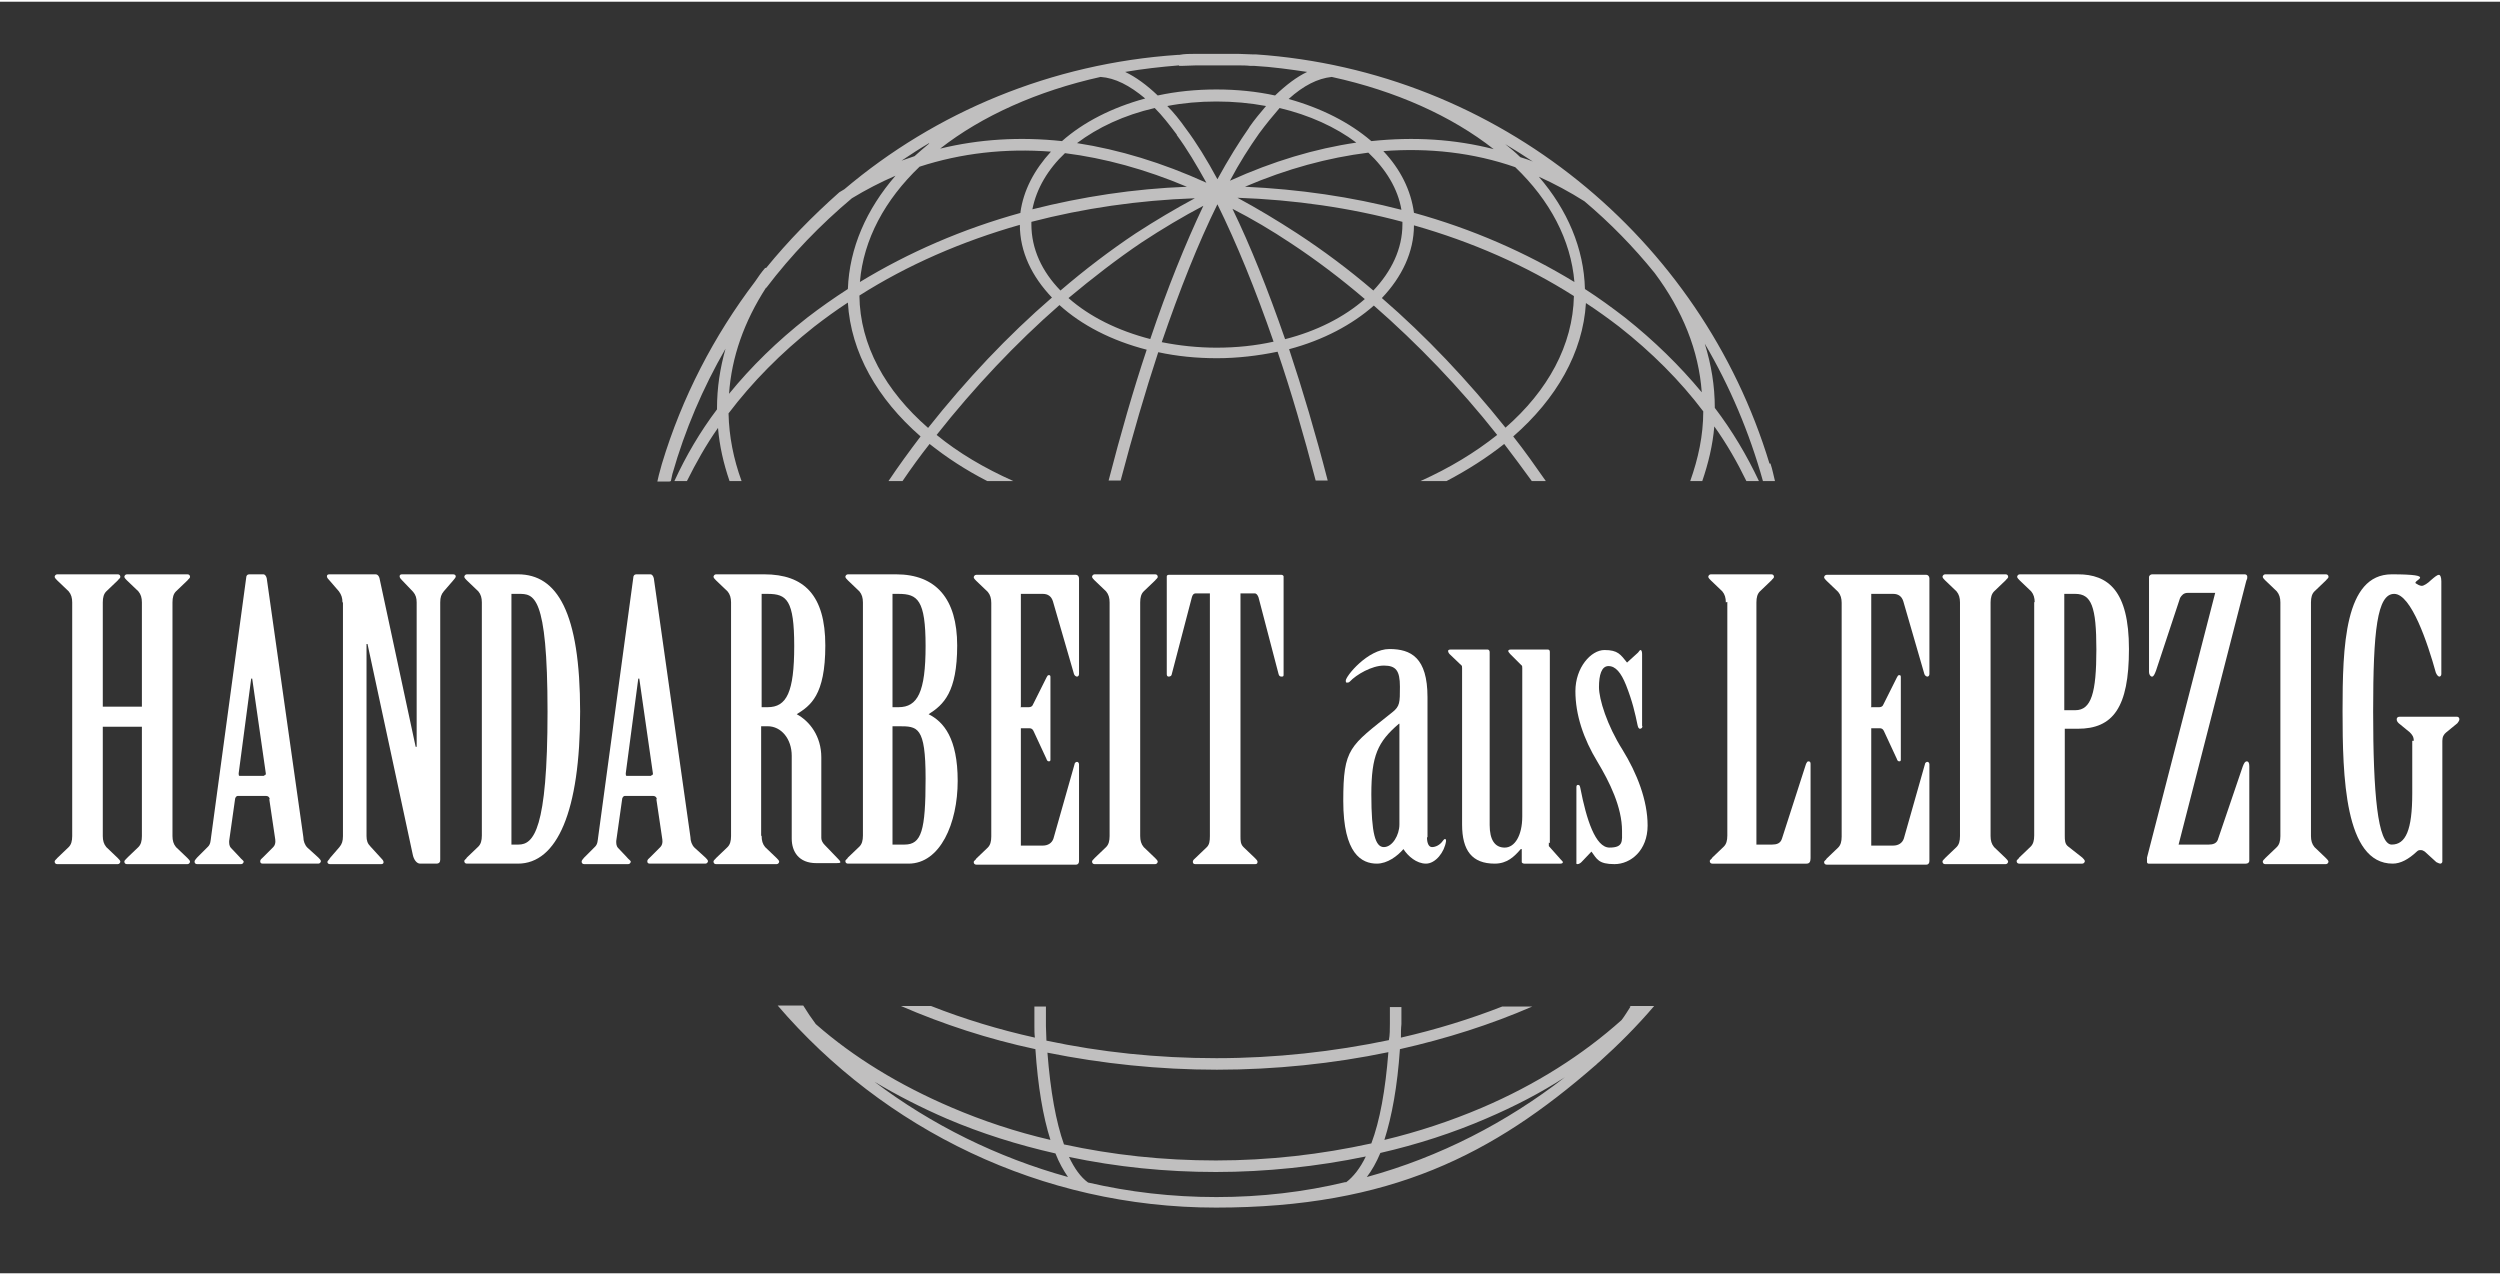 <?xml version="1.0" encoding="UTF-8"?>
<svg xmlns="http://www.w3.org/2000/svg" id="Ebene_1" version="1.1" viewBox="0 0 498.6 253.6" width="200" height="102">
  
  <rect x="0" y="0" width="498.6" height="253.6" fill="#333333" stroke="none"/>
  
  <defs>
    <style>
      .st0 {
        fill: #c0bfbf;
      }

      .st1 {
        fill: #fff;
      }
    </style>
  </defs>
  <path class="st0" d="M272.6,234.4c1-1.3,1.9-2.9,2.7-4.8,7.4-1.7,14.5-4,21.2-6.9,5.6-2.4,10.8-5.1,15.6-8.2-11.6,9-24.9,15.9-39.5,19.9M268.4,235.4h0c-8.3,2-16.9,3-25.8,3s-17.4-1-25.6-2.9c-1.5-1.1-2.7-2.8-3.8-5.1,9.5,2,19.3,3,29.3,3s20.3-1.1,29.9-3.1c-1.1,2.3-2.5,4.1-4,5.2M174.4,215.4c4.5,2.7,9.4,5.2,14.5,7.4,6.8,2.9,14.1,5.2,21.6,6.9.7,1.8,1.6,3.4,2.5,4.7-14.1-3.9-27.2-10.4-38.6-19M208.9,209.6c10.9,2.2,22.3,3.4,33.8,3.4s23.2-1.2,34.2-3.5c-.6,7.6-1.7,13.7-3.4,18.2-10,2.2-20.4,3.4-31,3.4s-20.6-1.1-30.3-3.2c-1.6-4.5-2.7-10.6-3.3-18.3M325.2,200.4c-.6.9-1.1,1.8-1.8,2.7-7.7,6.9-17.1,12.9-27.9,17.5-6.1,2.6-12.7,4.8-19.4,6.4,1.5-4.7,2.6-10.7,3.1-18.1,9.3-2.1,18.1-4.9,26.4-8.5h-6c-6.4,2.5-13.2,4.6-20.2,6.2,0-.9,0-1.8.1-2.7,0-1.1,0-2.3,0-3.4h-2.3c0,1.1,0,2.3,0,3.3,0,1.1,0,2.3-.2,3.3-11,2.3-22.6,3.6-34.4,3.6s-23.1-1.2-33.9-3.5c0-1-.1-1.9-.1-2.9,0-1.3,0-2.5,0-3.9h-2.3c0,1.3,0,2.7,0,3.9,0,.8,0,1.6.1,2.3-7.2-1.6-14.1-3.7-20.7-6.3h-6c8.3,3.6,17.4,6.6,26.8,8.6.5,7.4,1.5,13.4,3,18.1-6.9-1.6-13.5-3.8-19.8-6.5-10.3-4.4-19.5-10-27-16.6-.9-1.2-1.7-2.4-2.5-3.7h-5.1c21.1,24.6,52.5,40.3,87.4,40.3s55.4-10.7,75.6-28.3h0c.3-.2.5-.5.8-.7,3.9-3.5,7.6-7.2,11-11.2h-4.9Z"/>
  <path class="st0" d="M152.8,57.1c5-6.6,10.8-12.6,17.1-17.9,2.8-1.7,5.7-3.2,8.7-4.5-5.8,6.7-9.2,14.4-9.5,22.6-2.8,1.8-5.5,3.7-8.1,5.7-6,4.7-11.2,9.8-15.6,15.2.5-7.3,3-14.4,7.4-21.2M185.3,28.3c-1,.8-2,1.7-2.9,2.5-.9.3-1.7.6-2.6.9,1.8-1.2,3.6-2.4,5.5-3.5M219.5,15c2.9.2,5.8,1.7,8.9,4.3-6.6,1.8-12.3,4.7-16.6,8.5-8.4-.9-16.5-.4-24.3,1.5,8.3-6.5,19.4-11.5,32-14.3M235.2,12.8c.1,0,.3,0,.4,0,1,0,1.9-.1,2.9-.1.2,0,.5,0,.7,0,1.1,0,2.3,0,3.4,0s0,0,.1,0c1.1,0,2.2,0,3.2,0,.3,0,.7,0,1,0,.8,0,1.7,0,2.5.1.3,0,.6,0,.8,0,3.6.2,7.1.7,10.5,1.2-2.1,1-4.2,2.6-6.4,4.7-3.7-.8-7.6-1.2-11.7-1.2s-8,.4-11.7,1.2c-2.2-2.1-4.4-3.7-6.5-4.7,3.5-.6,7-1,10.7-1.3M297.9,29.4c-7.8-2-15.9-2.5-24.4-1.6-4.3-3.7-10-6.6-16.5-8.4,3-2.7,5.8-4.1,8.6-4.4,12.8,2.8,23.9,7.8,32.3,14.4M306,32c-.9-.4-1.8-.7-2.8-1-.9-.9-2-1.8-3-2.6,2,1.2,3.9,2.4,5.7,3.6M316,39.8h0c5.1,4.3,9.8,9.1,14,14.3h0c5.6,7.5,8.8,15.5,9.4,23.8-4.4-5.3-9.5-10.3-15.3-14.9-2.6-2-5.2-3.9-8-5.7-.2-8.1-3.5-15.8-9.2-22.4,3.1,1.4,6.1,3,9.1,4.9M300.3,85c-7.6-9.5-15.9-18.3-24.7-25.9,4-4.2,6.4-9.2,6.4-14.5,11.6,3.3,22.3,8,31.9,14.1-.2,9.8-5.2,18.9-13.7,26.3M273.9,57.6c-4.9-4.2-10-8-15.2-11.4-4-2.6-8-5-11.9-7.1,11.4.4,22.5,2,32.9,4.8,0,.2,0,.3,0,.5,0,4.9-2.2,9.4-5.8,13.2M256.3,67.3c-3.4-9.8-6.9-18.6-10.5-26,3.9,2,7.8,4.3,11.7,6.9,5,3.3,9.9,7,14.7,11.1-4.1,3.6-9.6,6.4-15.9,8M242.7,69c-3.8,0-7.5-.4-11-1.1,3.6-10.5,7.3-19.8,11.1-27.5,3.8,7.7,7.6,17,11.2,27.4-3.6.8-7.4,1.2-11.4,1.2M229.5,67.3c-6.6-1.7-12.2-4.5-16.4-8.2,4.8-4,9.7-7.8,14.6-11.1,4.1-2.7,8.3-5.2,12.3-7.3-3.6,7.6-7.2,16.5-10.6,26.6M205.7,44.4c0-.2,0-.3,0-.5,10.4-2.7,21.3-4.3,32.6-4.7-3.9,2.1-7.8,4.4-11.8,7-5.1,3.4-10.1,7.2-15,11.4-3.7-3.8-5.8-8.3-5.8-13.2M203.6,42.1c-11.6,3.2-22.4,7.9-32.1,13.8.7-8.5,5-16.4,11.9-23,8.3-2.7,17.1-3.7,26.2-3-3.3,3.6-5.5,7.7-6.1,12.2M236.8,36.9c-10.7.4-21,2-30.9,4.5.8-4.1,3.1-8,6.5-11.2,7.9,1,16,3.2,24.3,6.7M234.7,26.6c2,2.7,3.9,5.9,5.9,9.5-8.8-4-17.4-6.6-25.8-7.9,4.1-3.1,9.4-5.6,15.5-7,1.5,1.5,2.9,3.3,4.4,5.3M249.2,25c-2.1,3-4.2,6.4-6.4,10.4-2.1-3.9-4.2-7.3-6.3-10.1-1.2-1.7-2.4-3.2-3.7-4.5,3.1-.6,6.4-.9,9.8-.9s6.7.3,9.9.9c-1.1,1.3-2.3,2.7-3.4,4.3M245.3,35.7c1.9-3.6,3.9-6.7,5.8-9.4,1.4-1.9,2.8-3.6,4.1-5.1,5.9,1.4,11.2,3.8,15.3,6.9-8.2,1.2-16.6,3.7-25.2,7.6M275.8,29.8c9.2-.7,18.1.3,26.4,3.2,6.9,6.6,11.1,14.5,11.8,22.9-9.7-5.9-20.4-10.6-32-13.8-.6-4.5-2.7-8.7-6.1-12.3M279.5,41.5c-10-2.6-20.4-4.1-31.2-4.6,8.4-3.6,16.6-5.8,24.6-6.8,3.5,3.3,5.9,7.2,6.6,11.4M185.1,85c-8.5-7.4-13.6-16.5-13.7-26.4,9.6-6.1,20.4-10.8,32-14.1,0,5.4,2.4,10.3,6.4,14.5-8.8,7.6-17.1,16.4-24.7,26M133.8,95.6c.1-.5.2-.9.3-1.4,2.5-8.8,6.1-17.2,10.6-25-1.1,3.9-1.7,7.8-1.7,11.9s0,.1,0,.2c-3.4,4.5-6.2,9.3-8.5,14.3h2.5c1.8-3.6,3.8-7.2,6.2-10.6.3,3.6,1.1,7.1,2.3,10.6h2.4c-1.6-4.4-2.5-8.9-2.6-13.5,4.7-6.2,10.4-12,17.1-17.3,2.2-1.7,4.4-3.3,6.7-4.8.6,10,5.9,19.2,14.5,26.7-2.2,2.9-4.4,5.9-6.4,8.9h2.8c1.7-2.5,3.5-5,5.4-7.4,3.4,2.7,7.2,5.2,11.5,7.4h5.2c-5.8-2.6-10.9-5.6-15.3-9.2,7.5-9.5,15.8-18.3,24.5-25.9,4.4,4,10.4,7.1,17.4,8.9-2.7,8.1-5.2,16.8-7.6,26.1h2.4c2.4-9.1,4.9-17.7,7.5-25.6,3.7.8,7.6,1.2,11.7,1.2s8.3-.5,12.1-1.3c2.7,7.9,5.2,16.5,7.6,25.7h2.4c-2.4-9.3-5-18.1-7.7-26.2,6.8-1.8,12.6-4.9,16.9-8.7,8.7,7.6,17.1,16.3,24.6,25.8-4.4,3.5-9.5,6.6-15.3,9.2h5.2c4.2-2.2,8.1-4.7,11.5-7.4,1.9,2.5,3.7,4.9,5.5,7.4h2.8c-2.1-3-4.2-6-6.5-8.9,8.6-7.5,13.9-16.7,14.5-26.6,2.3,1.5,4.5,3.1,6.6,4.7,6.5,5.1,12.2,10.8,16.8,16.9,0,4.8-1,9.4-2.6,13.9h2.4c1.2-3.5,2.1-7.2,2.4-10.9,2.5,3.5,4.6,7.2,6.4,10.9h2.5c-2.4-5.1-5.3-10-8.8-14.6,0-4.4-.7-8.6-2-12.8,5,8.5,8.9,17.7,11.6,27.4h2.4c-.3-1.2-.5-2.3-.9-3.5h-.2c-13.6-44.9-54-78.3-102.5-81.6-.2,0-.4,0-.7,0-.9,0-1.8-.1-2.7-.1-.3,0-.6,0-1,0-1.1,0-2.2,0-3.4,0h-.1c-1.2,0-2.3,0-3.5,0-.2,0-.5,0-.7,0-1,0-2.1,0-3.1.2,0,0-.2,0-.3,0-25.2,1.7-48.3,11.4-66.5,26.8-.3.2-.7.4-1,.6h0c-5.3,4.7-10.2,9.7-14.6,15.1h-.2c-.7.8-1.4,1.8-2,2.7-8.2,10.8-14.6,23.1-18.6,36.4h0c-.2.7-.4,1.4-.6,2.2-.1.4-.2.9-.3,1.3h2.4Z"/>
  <g>
    <path class="st1" d="M28.3,140.6v-20.8c0-.9-.2-1.6-.7-2.2l-2.3-2.2c-.2-.2-.5-.5-.5-.7s.2-.5.5-.5h12.1c.3,0,.5.2.5.5s-.4.5-.5.7l-2.3,2.2c-.5.5-.7,1.2-.7,2.2v46.6c0,.9.2,1.6.7,2.2l2.3,2.2c.2.2.5.5.5.7s-.2.5-.5.5h-12.1c-.3,0-.5-.2-.5-.5s.4-.5.5-.7l2.3-2.2c.5-.5.7-1.2.7-2.2v-21.8h-7.8v21.8c0,.9.2,1.6.7,2.2l2.3,2.2c.2.2.5.5.5.7s-.2.5-.5.5h-12.1c-.3,0-.5-.2-.5-.5s.4-.5.5-.7l2.3-2.2c.5-.5.7-1.2.7-2.2v-46.6c0-.9-.2-1.6-.7-2.2l-2.3-2.2c-.2-.2-.5-.5-.5-.7s.2-.5.5-.5h12.1c.3,0,.5.2.5.5s-.4.5-.5.7l-2.3,2.2c-.5.5-.7,1.2-.7,2.2v20.8h7.8Z"/>
    <path class="st1" d="M53.8,159.1c0-.4-.3-.7-.7-.7h-5.7c-.2,0-.4.2-.5.5l-1.2,8.5c0,.5,0,1,.4,1.4l1.7,1.8c.3.4.8.7.8.9s-.2.5-.5.5h-8.8c-.3,0-.5-.2-.5-.5s.3-.5.5-.8l2.2-2.2c.5-.5.5-1.2.6-1.9l7-51.7c0-.4.2-.7.6-.7h2.8c.4,0,.6.4.7.8l7.3,51.6c0,.8.3,1.6.8,2.1l2.2,2c.2.2.5.5.5.7s-.2.5-.5.5h-11.1c-.4,0-.5-.2-.5-.5s.3-.5.5-.7l2.1-2.1c.3-.3.5-.8.4-1.5l-1.2-8.1ZM52.7,154.3c.2,0,.4-.2.3-.5l-2.7-18.8h-.2l-2.5,18.9c0,.3,0,.5.2.5h4.8Z"/>
    <path class="st1" d="M68.3,119.8c0-.9-.2-1.5-.7-2.2l-1.9-2.2c-.2-.2-.5-.5-.5-.8s.2-.4.5-.4h9.2c.5,0,.8.5.9,1.3l7.1,33.1h.2v-28.8c0-.9-.2-1.5-.7-2.1l-2.2-2.3c-.2-.2-.5-.5-.5-.8s.2-.4.5-.4h10.2c.3,0,.5.2.5.4,0,.3-.3.5-.5.8l-1.9,2.2c-.5.6-.7,1.2-.7,2.2v51.3c0,.5-.2.8-.8.8h-3.2c-.7,0-1.3-.8-1.5-1.9l-9-41.9h-.2v38.3c0,.9.2,1.5.8,2.1l2.1,2.3c.2.2.5.5.5.8s-.2.4-.5.4h-10.2c-.3,0-.5-.2-.5-.4,0-.3.4-.5.5-.8l1.9-2.2c.5-.6.7-1.2.7-2.2v-46.6Z"/>
    <path class="st1" d="M96.1,119.8c0-.9-.2-1.6-.7-2.2l-2.3-2.2c-.2-.2-.5-.5-.5-.7s.2-.5.5-.5h10.2c7.8,0,12.4,7.5,12.4,27.4s-4.6,30.3-12.4,30.3h-10.2c-.3,0-.5-.2-.5-.5s.4-.4.5-.7l2.3-2.2c.5-.5.7-1.2.7-2.2v-46.6ZM102,168.1h1.4c3,0,5.8-2.9,5.8-26.5s-2.8-23.5-5.8-23.5h-1.4v50Z"/>
    <path class="st1" d="M131,159.1c0-.4-.3-.7-.7-.7h-5.7c-.2,0-.4.2-.5.5l-1.2,8.5c0,.5,0,1,.4,1.4l1.7,1.8c.3.4.8.7.8.9s-.2.5-.5.5h-8.8c-.3,0-.5-.2-.5-.5s.3-.5.5-.8l2.2-2.2c.5-.5.5-1.2.6-1.9l7-51.7c0-.4.2-.7.6-.7h2.8c.4,0,.6.4.7.8l7.3,51.6c0,.8.3,1.6.8,2.1l2.2,2c.2.2.5.5.5.7s-.2.5-.5.5h-11.1c-.4,0-.5-.2-.5-.5s.3-.5.5-.7l2.1-2.1c.3-.3.5-.8.4-1.5l-1.2-8.1ZM129.9,154.3c.2,0,.4-.2.3-.5l-2.7-18.8h-.2l-2.5,18.9c0,.3,0,.5.2.5h4.8Z"/>
    <path class="st1" d="M151.9,166.4c0,.9.2,1.6.7,2.2l2.3,2.2c.2.2.5.5.5.7s-.2.5-.5.5h-12.1c-.3,0-.5-.2-.5-.5s.4-.5.5-.7l2.3-2.2c.5-.5.7-1.2.7-2.2v-46.6c0-.9-.2-1.6-.7-2.2l-2.3-2.2c-.2-.2-.5-.5-.5-.7s.2-.5.5-.5h9.6c8,0,12.2,4.2,12.2,14.2s-3,12-5.7,13.7c2.6,1.4,4.9,4.4,4.9,8.6v16.1c0,.5.3,1,.7,1.4l2.5,2.6c.3.3.6.6.6.8s-.4.2-.8.2h-4c-3.5,0-4.9-2.3-4.9-4.9v-16.5c0-3.4-2.1-5.9-4.8-5.9h-1.3v21.8ZM151.9,140.7h1.2c3.8,0,5.3-3,5.3-12.2s-1.5-10.4-5.3-10.4h-1.2v22.6Z"/>
    <path class="st1" d="M172.1,119.8c0-.9-.2-1.6-.7-2.2l-2.3-2.2c-.2-.2-.5-.5-.5-.7s.2-.5.5-.5h9.6c8,0,12.2,4.9,12.2,14.2s-2.7,11.8-5.7,13.7c3,1.5,5.8,4.8,5.8,13.3s-3.5,16.5-9.8,16.5h-12.1c-.3,0-.5-.2-.5-.5s.4-.4.5-.7l2.3-2.2c.5-.5.7-1.2.7-2.2v-46.6ZM178,140.7h1.2c3.8,0,5.4-3,5.4-12.2s-1.6-10.4-5.4-10.4h-1.2v22.6ZM178,168.1h2.4c3.4,0,4.2-2.8,4.2-13.2s-1.6-10.4-5.4-10.4h-1.2v23.5Z"/>
    <path class="st1" d="M203.5,140.7h1.7c.4,0,.7-.2.8-.5l2.7-5.4c.2-.3.2-.5.5-.5s.3.2.3.5v16.3c0,.2,0,.4-.3.4s-.4-.2-.5-.5l-2.6-5.6c-.2-.4-.5-.5-.8-.5h-1.7v23.4h4.4c1,0,1.8-.5,2.1-1.4l4.2-14.8c0-.3.3-.5.5-.5s.4.2.4.5v19.3c0,.4-.2.7-.6.7h-19.9c-.3,0-.5-.2-.5-.5s.4-.4.5-.7l2.3-2.2c.5-.5.7-1.2.7-2.2v-46.6c0-.9-.2-1.6-.7-2.2l-2.3-2.2c-.2-.2-.5-.5-.5-.7s.2-.5.5-.5h19.9c.3,0,.6.3.6.7v19.1c0,.3-.2.5-.4.5s-.5-.2-.6-.5l-4.2-14.5c-.3-1-1-1.5-2-1.5h-4.4v22.5Z"/>
    <path class="st1" d="M221.3,119.8c0-.9-.2-1.6-.7-2.2l-2.3-2.2c-.2-.2-.5-.5-.5-.7s.2-.5.5-.5h12.1c.3,0,.5.2.5.5s-.4.5-.5.7l-2.3,2.2c-.5.5-.7,1.2-.7,2.2v46.6c0,.9.2,1.6.7,2.2l2.3,2.2c.2.2.5.5.5.7s-.2.5-.5.5h-12.1c-.3,0-.5-.2-.5-.5s.4-.5.5-.7l2.3-2.2c.5-.5.7-1.2.7-2.2v-46.6Z"/>
    <path class="st1" d="M241.3,118h-2.8c-.5,0-.7.4-.8.8l-4,15.3c0,.3-.3.5-.6.5s-.4-.2-.4-.5v-19.5c0-.2.2-.3.4-.3h22.5c.2,0,.4.2.4.3v19.5c0,.4,0,.5-.4.5s-.5-.2-.6-.5l-4-15.3c-.2-.5-.4-.8-.8-.8h-2.8v48.4c0,.9,0,1.6.6,2.2l2.3,2.2c.2.2.5.5.5.7s0,.5-.5.5h-11.9c-.4,0-.5-.2-.5-.5s.3-.5.5-.7l2.3-2.2c.5-.5.6-1.2.6-2.2v-48.4Z"/>
    <path class="st1" d="M284.6,166.7c0,1,.3,1.9,1,1.9s1.6-.4,2.2-1.3c.2-.2.2-.3.4-.3s.2.2.2.4c-.3,2.2-2.1,4.5-4,4.5s-3.6-1.5-4.5-2.9c-1.2,1.4-3.2,2.9-5.3,2.9-3,0-6.7-1.9-6.7-12.5s1.3-10.9,9.8-17.7c1.5-1.2,1.5-1.9,1.5-5.1s-.8-4.2-3.2-4.2-5.5,1.8-6.8,3.2c-.2.2-.4.2-.6.2s-.2-.2-.2-.4c0-.9,4.4-6.3,8.7-6.3s7.6,1.7,7.6,9.6v27.9ZM279.2,144h-.2c-4.2,3.6-5.5,6.3-5.5,14.1s.8,10.5,2.5,10.5,3.1-2.4,3.1-4.5v-20.1Z"/>
    <path class="st1" d="M308.9,167.7c0,.3,0,.5,0,.7l2.4,2.7c.2.2.4.4.4.5,0,.2-.2.3-.5.3h-7.2c-.3,0-.5-.2-.5-.3v-2.6h-.2c-1.3,1.5-2.7,2.9-5.2,2.9-4.5,0-6.5-2.6-6.5-7.8v-31.2c0-.3,0-.5-.2-.6l-2.3-2.2c-.2-.2-.3-.5-.3-.6,0-.2.2-.3.5-.3h7.4c.2,0,.4.2.4.5v34.5c0,2.9,1,4.5,3,4.5s3.5-2.4,3.5-6.2v-29.6c0-.3,0-.5-.2-.6l-2.2-2.2c-.2-.2-.4-.5-.4-.6,0-.2.2-.3.5-.3h7.4c.3,0,.4.2.4.5v38.1Z"/>
    <path class="st1" d="M327.6,144.4c0,.3-.2.6-.5.6s-.4-.3-.5-.7c-.5-2.4-1-4.7-2.3-8-1-2.5-2.1-3.8-3.5-3.8s-1.9,1.8-1.9,4.2,1.6,7.6,4.7,12.5c2.9,4.7,5,10.1,5,15.1s-3.4,7.7-6.6,7.7-3.5-1-4.6-2.5l-2,2.1c-.2.2-.5.4-.8.4s-.2-.2-.2-.5v-14.8c0-.2,0-.5.3-.5.4,0,.4.3.5.7,1.2,6.2,3,11.8,5.8,11.8s2.5-1.3,2.5-3.3c0-4.8-2.5-9.8-4.9-13.8-2.8-4.6-4.4-9.4-4.4-14.1s3.1-8.2,5.8-8.2,3.2.9,4.5,2.5l2.2-2c.2-.2.3-.5.5-.5s.3.4.3.8v14.5Z"/>
    <path class="st1" d="M344.2,119.8c0-.9-.2-1.6-.7-2.2l-2.3-2.2c-.2-.2-.5-.5-.5-.7s.2-.5.5-.5h12.1c.3,0,.5.2.5.5s-.4.5-.5.7l-2.3,2.2c-.5.5-.7,1.2-.7,2.2v48.3h3.1c.9,0,1.7-.2,2-1.2l4.8-14.9c.2-.3.2-.5.5-.5s.4.2.4.5v18.8c0,.7-.2,1.1-.8,1.1h-18.8c-.3,0-.5-.2-.5-.5s.4-.4.5-.7l2.3-2.2c.5-.5.7-1.2.7-2.2v-46.6Z"/>
    <path class="st1" d="M373.1,140.7h1.7c.4,0,.7-.2.8-.5l2.7-5.4c.2-.3.2-.5.5-.5s.3.2.3.5v16.3c0,.2,0,.4-.3.4s-.4-.2-.5-.5l-2.6-5.6c-.2-.4-.5-.5-.8-.5h-1.7v23.4h4.4c1,0,1.8-.5,2.1-1.4l4.2-14.8c0-.3.3-.5.5-.5s.4.2.4.5v19.3c0,.4-.2.7-.6.7h-19.9c-.3,0-.5-.2-.5-.5s.4-.4.5-.7l2.3-2.2c.5-.5.7-1.2.7-2.2v-46.6c0-.9-.2-1.6-.7-2.2l-2.3-2.2c-.2-.2-.5-.5-.5-.7s.2-.5.5-.5h19.9c.3,0,.6.3.6.7v19.1c0,.3-.2.5-.4.5s-.5-.2-.6-.5l-4.2-14.5c-.3-1-1-1.5-2-1.5h-4.4v22.5Z"/>
    <path class="st1" d="M390.9,119.8c0-.9-.2-1.6-.7-2.2l-2.3-2.2c-.2-.2-.5-.5-.5-.7s.2-.5.5-.5h12.1c.3,0,.5.2.5.5s-.4.5-.5.7l-2.3,2.2c-.5.5-.7,1.2-.7,2.2v46.6c0,.9.2,1.6.7,2.2l2.3,2.2c.2.2.5.5.5.7s-.2.5-.5.5h-12.1c-.3,0-.5-.2-.5-.5s.4-.5.5-.7l2.3-2.2c.5-.5.7-1.2.7-2.2v-46.6Z"/>
    <path class="st1" d="M405.8,119.8c0-.9-.2-1.6-.7-2.2l-2.3-2.2c-.2-.2-.5-.5-.5-.7s.2-.5.5-.5h11.6c6,0,10.2,3.2,10.2,14.9s-3.2,15.9-10.2,15.9h-2.6v21.3c0,.9,0,1.7.7,2.2l2.8,2.2c.2.2.5.5.5.7s-.2.5-.5.5h-12.6c-.3,0-.5-.2-.5-.5s.4-.4.5-.7l2.3-2.2c.5-.5.7-1.2.7-2.2v-46.6ZM411.7,141.3h2.2c3.2,0,4.2-3.5,4.2-12.1s-1-11.1-4.2-11.1h-2.2v23.1Z"/>
    <path class="st1" d="M428.6,114.7c0-.2.3-.5.6-.5h18.5c.3,0,.5.2.5.5s0,.4-.2.8l-13.5,52.6h6c.8,0,1.5-.2,1.8-.9l5-14.7c.2-.5.4-1,.8-1s.5.5.5,1v18.8c0,.4-.3.6-.7.6h-19.4c-.2,0-.3-.2-.3-.3,0-.3,0-.5,0-.9l13.6-52.8h-5.5c-.8,0-1.2.5-1.5,1l-4.8,14.5c-.3.8-.5,1.2-.8,1.2s-.6-.4-.6-.9v-19Z"/>
    <path class="st1" d="M454.8,119.8c0-.9-.2-1.6-.7-2.2l-2.3-2.2c-.2-.2-.5-.5-.5-.7s.2-.5.5-.5h12.1c.3,0,.5.2.5.5s-.4.5-.5.7l-2.3,2.2c-.5.5-.7,1.2-.7,2.2v46.6c0,.9.2,1.6.7,2.2l2.3,2.2c.2.2.5.5.5.7s-.2.5-.5.5h-12.1c-.3,0-.5-.2-.5-.5s.4-.5.5-.7l2.3-2.2c.5-.5.7-1.2.7-2.2v-46.6Z"/>
    <path class="st1" d="M481.4,147.4c0-.8-.3-1.2-.8-1.7l-2.2-1.8c-.3-.3-.4-.5-.4-.8s.2-.5.6-.5h11.4c.3,0,.5.2.5.5s-.2.5-.4.8l-2.2,1.8c-.5.4-.8.9-.8,1.7v24.1c0,.2-.2.4-.4.4s-.6-.2-.8-.3l-2.3-2.1c-.3-.2-.5-.3-.8-.3s-.5,0-.8.3c-1.6,1.5-3.2,2.4-4.8,2.4-9.6,0-10-17.5-10-30.4s.4-27.3,9.8-27.3,4.1,1.2,4.8,1.8c.3.2.8.5,1.2.5s1.2-.5,1.9-1.2c.7-.6,1.2-1,1.5-1s.5.5.5,1.3v18.5c0,.3-.2.5-.4.5s-.5-.3-.7-.8c-1.6-5.8-4.9-15.7-8.3-15.7s-4.2,7.3-4.2,23.5.9,26.5,3.7,26.5,4.1-2.9,4.1-10.2v-10.5Z"/>
  </g>
</svg>
